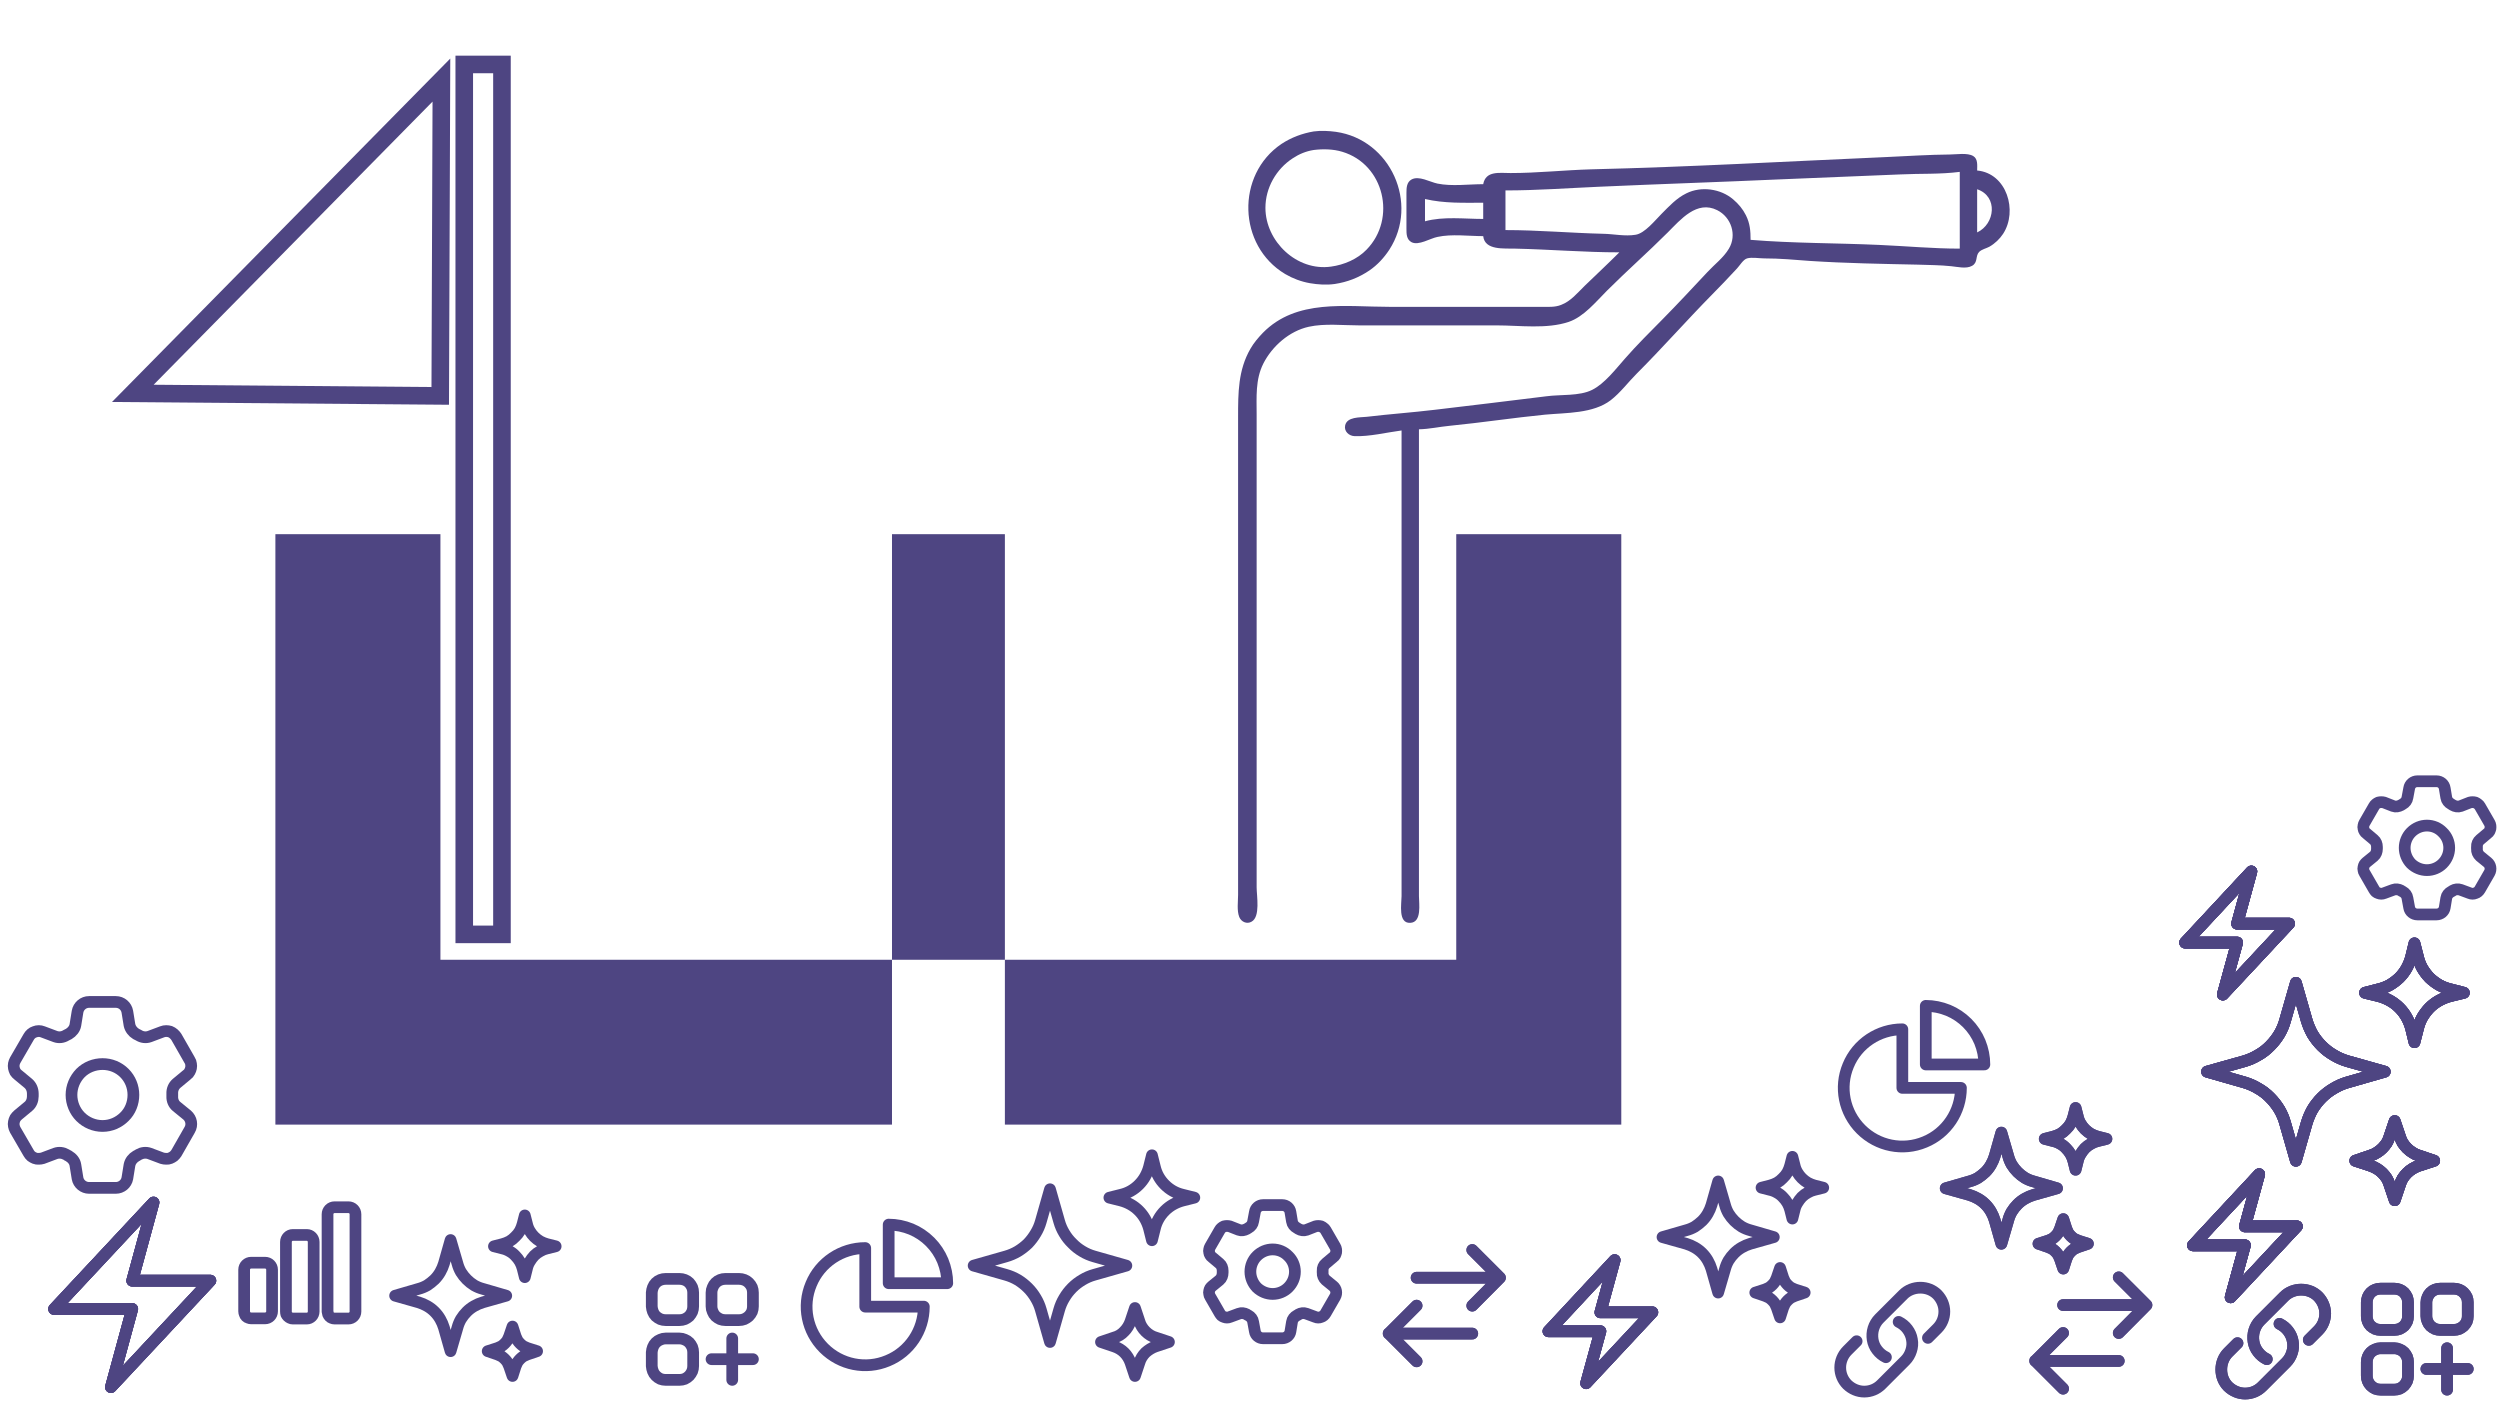 <svg version="1.2" xmlns="http://www.w3.org/2000/svg" viewBox="0 0 1280 720" width="1280" height="720">
	<title>edtech-trends-2025</title>
	<style>
		.s0 { fill: none;stroke: #4e4582;stroke-linecap: round;stroke-linejoin: round;stroke-width: 6 } 
		.s1 { fill: #4e4582 } 
		.s2 { fill: none;stroke: #4e4582;stroke-miterlimit:100;stroke-width: 9 } 
	</style>
	<path class="s0" d="m974 527c-12.1 0-23.1 7.3-27.7 18.5-4.7 11.2-2.1 24.1 6.5 32.7 8.6 8.6 21.5 11.2 32.7 6.5 11.2-4.6 18.5-15.6 18.5-27.7h-30z"/>
	<path class="s0" d="m986 545h30c0-3.9-0.8-7.8-2.3-11.5-1.5-3.6-3.7-6.9-6.5-9.7-2.8-2.8-6.1-5-9.7-6.5-3.7-1.5-7.6-2.3-11.5-2.3z"/>
	<path id="Layer copy 42" class="s0" d="m443 639c-12.1 0-23.1 7.3-27.7 18.5-4.7 11.2-2.1 24.1 6.5 32.7 8.6 8.6 21.5 11.2 32.7 6.5 11.2-4.6 18.5-15.6 18.5-27.7h-30z"/>
	<path id="Layer copy 43" class="s0" d="m455 657h30c0-3.9-0.8-7.8-2.3-11.5-1.5-3.6-3.7-6.9-6.5-9.7-2.8-2.8-6.1-5-9.7-6.5-3.7-1.5-7.6-2.3-11.5-2.3z"/>
	<path class="s0" d="m972.1 676.8c1.8 0.9 3.3 2.1 4.5 3.7 1.2 1.6 2 3.4 2.3 5.3 0.4 2 0.2 4-0.4 5.8-0.6 1.9-1.6 3.6-3 5l-12.3 12.3c-2.3 2.3-5.4 3.6-8.7 3.6-3.2 0-6.3-1.3-8.7-3.6-2.3-2.3-3.6-5.4-3.6-8.7 0-3.2 1.3-6.4 3.6-8.7l4.8-4.8m36.5-1.7l4.8-4.8c2.3-2.3 3.6-5.4 3.6-8.7 0-3.2-1.3-6.3-3.6-8.7-2.3-2.3-5.4-3.5-8.7-3.5-3.2 0-6.4 1.2-8.7 3.5l-12.3 12.3c-1.4 1.4-2.4 3.1-3 5-0.6 1.9-0.7 3.9-0.4 5.8 0.3 1.9 1.1 3.8 2.3 5.3 1.2 1.6 2.8 2.9 4.5 3.7"/>
	<path id="Layer copy 25" class="s0" d="m1167.1 677.8c1.8 0.9 3.3 2.1 4.5 3.7 1.2 1.6 2 3.4 2.3 5.3 0.4 2 0.2 4-0.4 5.8-0.6 1.9-1.6 3.6-3 5l-12.3 12.3c-2.3 2.3-5.4 3.6-8.7 3.6-3.2 0-6.3-1.3-8.7-3.6-2.3-2.3-3.5-5.4-3.5-8.7 0-3.2 1.2-6.4 3.5-8.7l4.8-4.8m36.5-1.7l4.8-4.8c2.3-2.3 3.6-5.4 3.6-8.7 0-3.2-1.3-6.3-3.6-8.7-2.3-2.3-5.4-3.5-8.7-3.5-3.2 0-6.4 1.2-8.7 3.5l-12.3 12.3c-1.4 1.4-2.4 3.1-3 5-0.6 1.9-0.7 3.9-0.4 5.8 0.3 1.9 1.1 3.8 2.3 5.3 1.2 1.6 2.8 2.9 4.5 3.7"/>
	<path class="s0" d="m234.2 679.8l-3.5 12-3.4-12q-0.7-2.3-1.9-4.4-1.2-2.1-2.9-3.8-1.7-1.7-3.8-2.9-2.1-1.2-4.4-1.9l-12-3.4 12-3.5q2.3-0.6 4.4-1.8 2-1.3 3.8-3 1.7-1.7 2.9-3.8 1.2-2.1 1.9-4.4l3.4-12 3.5 12q0.6 2.3 1.8 4.4 1.3 2.1 3 3.8 1.7 1.7 3.8 3 2.1 1.2 4.4 1.8l12 3.5-12 3.4q-2.3 0.7-4.4 1.9-2.1 1.2-3.8 2.9-1.7 1.7-3 3.8-1.2 2.1-1.8 4.4zm35.6-30.3l-1.1 4.4-1.1-4.4q-0.5-1.9-1.4-3.5-1-1.7-2.4-3.1-1.3-1.4-3-2.3-1.7-1-3.6-1.4l-4.3-1.1 4.3-1.1q1.9-0.5 3.6-1.4 1.7-1 3-2.4 1.4-1.3 2.4-3 0.9-1.7 1.4-3.6l1.1-4.3 1.1 4.3q0.4 1.9 1.4 3.6 1 1.7 2.3 3 1.4 1.4 3.1 2.4 1.7 0.9 3.5 1.4l4.4 1.1-4.4 1.1q-1.8 0.4-3.5 1.4-1.7 0.9-3.1 2.3-1.3 1.4-2.3 3.1-1 1.6-1.4 3.5zm-5.8 50l-1.6 5-1.7-5q-0.4-1-0.9-2-0.6-0.9-1.4-1.7-0.8-0.8-1.7-1.4-1-0.5-2-0.9l-5-1.7 5-1.6q1-0.4 2-0.9 0.9-0.6 1.7-1.4 0.8-0.8 1.4-1.7 0.5-1 0.9-2l1.7-5 1.6 5q0.4 1 0.9 2 0.6 0.9 1.4 1.7 0.8 0.8 1.7 1.4 1 0.5 2 0.9l5 1.6-5 1.7q-1 0.4-2 0.9-0.9 0.6-1.7 1.4-0.8 0.8-1.4 1.7-0.5 1-0.9 2z"/>
	<path id="Layer copy 4" class="s0" d="m542.3 670.6l-4.7 16.5-4.7-16.5q-0.9-3.2-2.6-6-1.7-2.9-4-5.2-2.4-2.4-5.2-4.1-2.9-1.7-6.1-2.6l-16.5-4.7 16.5-4.7q3.2-0.9 6.1-2.6 2.8-1.7 5.2-4 2.3-2.4 4-5.3 1.7-2.8 2.6-6l4.7-16.5 4.7 16.5q0.9 3.2 2.6 6 1.7 2.9 4.1 5.2 2.3 2.4 5.2 4.1 2.8 1.7 6 2.6l16.5 4.7-16.5 4.7q-3.2 0.9-6 2.6-2.9 1.7-5.2 4-2.4 2.4-4.1 5.3-1.7 2.8-2.6 6zm49-41.6l-1.5 6-1.5-6q-0.7-2.6-2-4.9-1.3-2.3-3.2-4.2-1.9-1.9-4.2-3.2-2.3-1.3-4.9-2l-6-1.5 6-1.5q2.6-0.6 4.9-1.9 2.3-1.3 4.2-3.2 1.9-1.9 3.2-4.2 1.3-2.3 2-4.9l1.5-6 1.5 6q0.6 2.6 1.9 4.9 1.3 2.3 3.2 4.2 1.9 1.9 4.2 3.2 2.3 1.3 4.9 1.9l6 1.5-6 1.5q-2.6 0.7-4.9 2-2.3 1.3-4.2 3.2-1.9 1.9-3.2 4.2-1.3 2.3-1.9 4.9zm-7.9 68.6l-2.3 6.9-2.3-6.9q-0.5-1.4-1.3-2.7-0.8-1.3-1.9-2.4-1-1-2.3-1.8-1.3-0.8-2.8-1.3l-6.8-2.3 6.8-2.3q1.5-0.4 2.8-1.2 1.3-0.8 2.3-1.9 1.1-1.1 1.9-2.4 0.8-1.3 1.3-2.7l2.3-6.9 2.3 6.9q0.4 1.4 1.2 2.7 0.8 1.3 1.9 2.4 1.1 1.1 2.4 1.9 1.3 0.8 2.7 1.2l6.9 2.3-6.9 2.3q-1.4 0.5-2.7 1.3-1.3 0.8-2.4 1.8-1.1 1.1-1.9 2.4-0.8 1.3-1.2 2.7z"/>
	<path id="Layer copy 5" class="s0" d="m883.2 649.8l-3.5 12-3.4-12q-0.7-2.3-1.9-4.4-1.2-2.1-2.9-3.8-1.7-1.7-3.8-2.9-2.1-1.2-4.4-1.9l-12.1-3.4 12.1-3.5q2.3-0.6 4.4-1.8 2-1.3 3.8-3 1.7-1.7 2.9-3.8 1.2-2.1 1.9-4.4l3.4-12 3.5 12q0.6 2.3 1.8 4.4 1.3 2.1 3 3.8 1.7 1.7 3.8 3 2.1 1.2 4.4 1.8l12 3.5-12 3.4q-2.3 0.7-4.4 1.9-2.1 1.2-3.8 2.9-1.7 1.7-3 3.8-1.2 2.1-1.8 4.4zm35.6-30.3l-1.1 4.4-1.1-4.4q-0.5-1.9-1.4-3.5-1-1.7-2.4-3.1-1.3-1.4-3-2.3-1.7-1-3.6-1.4l-4.3-1.1 4.3-1.1q1.9-0.5 3.6-1.4 1.7-1 3-2.4 1.4-1.3 2.4-3 0.9-1.7 1.4-3.6l1.1-4.3 1.1 4.3q0.4 1.9 1.4 3.6 1 1.7 2.3 3 1.4 1.4 3.1 2.4 1.7 0.9 3.5 1.4l4.4 1.1-4.4 1.1q-1.8 0.4-3.5 1.4-1.7 0.9-3.1 2.3-1.3 1.4-2.3 3.1-1 1.6-1.4 3.5zm-5.8 50l-1.6 5-1.7-5q-0.4-1-0.9-2-0.6-0.9-1.4-1.7-0.8-0.8-1.7-1.4-1-0.5-2-0.9l-5-1.7 5-1.6q1-0.4 2-0.9 0.9-0.6 1.7-1.4 0.8-0.8 1.4-1.7 0.5-1 0.9-2l1.7-5 1.6 5q0.4 1 0.9 2 0.6 0.9 1.4 1.7 0.8 0.8 1.7 1.4 1 0.5 2 0.9l5 1.6-5 1.7q-1 0.4-2 0.9-0.9 0.6-1.7 1.4-0.8 0.8-1.4 1.7-0.5 1-0.9 2z"/>
	<path id="Layer copy 6" class="s0" d="m1181 575.1l-5.5 19.2-5.5-19.2q-1-3.7-3-7.1-2-3.3-4.7-6-2.7-2.8-6.1-4.7-3.3-2-7-3.1l-19.2-5.5 19.2-5.4q3.7-1.1 7-3.1 3.4-1.9 6.1-4.7 2.7-2.7 4.7-6 2-3.4 3-7.1l5.5-19.2 5.5 19.2q1.1 3.7 3 7.1 2 3.3 4.7 6 2.8 2.8 6.1 4.7 3.3 2 7 3.1l19.2 5.4-19.2 5.5q-3.7 1.1-7 3.1-3.3 1.9-6.1 4.7-2.7 2.7-4.7 6-1.9 3.4-3 7.1zm57-48.5l-1.8 7-1.7-7q-0.8-3-2.3-5.7-1.5-2.7-3.7-4.9-2.2-2.2-4.9-3.7-2.7-1.5-5.7-2.3l-7-1.7 7-1.8q3-0.7 5.7-2.2 2.7-1.6 4.9-3.7 2.2-2.2 3.7-4.9 1.5-2.7 2.3-5.7l1.7-7 1.8 7q0.7 3 2.2 5.7 1.6 2.7 3.7 4.9 2.2 2.1 4.9 3.7 2.7 1.5 5.7 2.2l7 1.8-7 1.7q-3 0.8-5.7 2.3-2.7 1.5-4.9 3.7-2.1 2.2-3.7 4.9-1.5 2.7-2.2 5.7zm-9.2 79.9l-2.7 8-2.7-8q-0.5-1.7-1.4-3.2-1-1.5-2.2-2.7-1.3-1.3-2.8-2.2-1.5-0.9-3.2-1.5l-7.9-2.6 7.9-2.7q1.7-0.5 3.2-1.5 1.5-0.9 2.8-2.2 1.2-1.2 2.2-2.7 0.9-1.5 1.4-3.2l2.7-8 2.7 8q0.5 1.7 1.4 3.2 1 1.5 2.2 2.7 1.3 1.3 2.8 2.2 1.5 1 3.1 1.5l8 2.7-8 2.6q-1.6 0.6-3.1 1.5-1.5 0.9-2.8 2.2-1.2 1.2-2.2 2.7-0.9 1.5-1.4 3.2z"/>
	<path id="Layer copy 10" class="s0" d="m1181 575.1l-5.5 19.2-5.5-19.2q-1-3.7-3-7.1-2-3.3-4.7-6-2.7-2.8-6.1-4.7-3.3-2-7-3.1l-19.2-5.5 19.2-5.4q3.7-1.1 7-3.1 3.4-1.9 6.1-4.7 2.7-2.7 4.7-6 2-3.4 3-7.1l5.5-19.2 5.5 19.2q1.1 3.7 3 7.1 2 3.3 4.7 6 2.8 2.8 6.1 4.7 3.3 2 7 3.1l19.2 5.4-19.2 5.5q-3.7 1.1-7 3.1-3.3 1.9-6.1 4.7-2.7 2.7-4.7 6-1.9 3.4-3 7.1zm57-48.5l-1.8 7-1.7-7q-0.8-3-2.3-5.7-1.5-2.7-3.7-4.9-2.2-2.2-4.9-3.7-2.7-1.5-5.7-2.3l-7-1.7 7-1.8q3-0.7 5.7-2.2 2.7-1.6 4.9-3.7 2.2-2.2 3.7-4.9 1.5-2.7 2.3-5.7l1.7-7 1.8 7q0.7 3 2.2 5.7 1.6 2.7 3.7 4.9 2.2 2.1 4.9 3.7 2.7 1.5 5.7 2.2l7 1.8-7 1.7q-3 0.8-5.7 2.3-2.7 1.5-4.9 3.7-2.1 2.2-3.7 4.9-1.5 2.7-2.2 5.7zm-9.2 79.9l-2.7 8-2.7-8q-0.5-1.7-1.4-3.2-1-1.5-2.2-2.7-1.3-1.3-2.8-2.2-1.5-0.9-3.2-1.5l-7.9-2.6 7.9-2.7q1.7-0.5 3.2-1.5 1.5-0.9 2.8-2.2 1.2-1.2 2.2-2.7 0.9-1.5 1.4-3.2l2.7-8 2.7 8q0.5 1.7 1.4 3.2 1 1.5 2.2 2.7 1.3 1.3 2.8 2.2 1.5 1 3.1 1.5l8 2.7-8 2.6q-1.6 0.6-3.1 1.5-1.5 0.9-2.8 2.2-1.2 1.2-2.2 2.7-0.9 1.5-1.4 3.2z"/>
	<path id="Layer copy 11" class="s0" d="m1028.2 624.8l-3.5 12-3.4-12q-0.7-2.3-1.9-4.4-1.2-2.1-2.9-3.8-1.7-1.7-3.8-2.9-2.1-1.2-4.4-1.9l-12.1-3.4 12.1-3.5q2.3-0.6 4.4-1.8 2-1.3 3.8-3 1.7-1.7 2.9-3.8 1.2-2.1 1.9-4.4l3.4-12 3.5 12q0.6 2.3 1.8 4.4 1.3 2.1 3 3.8 1.7 1.7 3.8 3 2.1 1.2 4.4 1.8l12 3.5-12 3.4q-2.3 0.7-4.4 1.9-2.1 1.2-3.8 2.9-1.7 1.7-3 3.8-1.2 2.1-1.8 4.4zm35.6-30.3l-1.1 4.4-1.1-4.4q-0.5-1.9-1.4-3.5-1-1.7-2.4-3.1-1.3-1.4-3-2.3-1.7-1-3.6-1.4l-4.3-1.1 4.3-1.1q1.9-0.5 3.6-1.4 1.7-1 3-2.4 1.4-1.3 2.4-3 0.9-1.7 1.4-3.6l1.1-4.3 1.1 4.3q0.4 1.9 1.4 3.6 1 1.7 2.3 3 1.4 1.4 3.1 2.4 1.7 0.9 3.5 1.4l4.4 1.1-4.4 1.1q-1.8 0.4-3.5 1.4-1.7 0.9-3.1 2.3-1.3 1.4-2.3 3.1-1 1.6-1.4 3.5zm-5.8 50l-1.6 5-1.7-5q-0.4-1-0.9-2-0.6-0.9-1.4-1.7-0.8-0.8-1.7-1.4-1-0.5-2-0.9l-5-1.7 5-1.6q1-0.4 2-0.9 0.9-0.6 1.7-1.4 0.8-0.8 1.4-1.7 0.5-1 0.9-2l1.7-5 1.6 5q0.4 1 0.9 2 0.6 0.9 1.4 1.7 0.8 0.8 1.7 1.4 1 0.5 2 0.9l5 1.6-5 1.7q-1 0.4-2 0.9-0.9 0.6-1.7 1.4-0.8 0.8-1.4 1.7-0.5 1-0.9 2z"/>
	<path class="s0" d="m125 650.1c0-2 1.6-3.6 3.6-3.6h7.1c2 0 3.6 1.6 3.6 3.6v21.3c0 2-1.6 3.6-3.6 3.6h-7.1q-0.7 0-1.4-0.3-0.7-0.2-1.2-0.7-0.5-0.5-0.7-1.2-0.3-0.7-0.3-1.4zm21.4-14.2c0-2 1.6-3.6 3.5-3.6h7.2c1.9 0 3.5 1.6 3.5 3.6v35.6c0 2-1.6 3.6-3.5 3.6h-7.2q-0.7 0-1.3-0.3-0.7-0.3-1.2-0.8-0.5-0.5-0.8-1.1-0.2-0.7-0.2-1.4zm21.3-14.2c0-2 1.6-3.6 3.6-3.6h7.1c2 0 3.6 1.6 3.6 3.6v49.8c0 2-1.6 3.6-3.6 3.6h-7.1q-0.7 0-1.4-0.3-0.6-0.2-1.1-0.7-0.5-0.5-0.8-1.2-0.2-0.7-0.3-1.4z"/>
	<path class="s0" d="m1242.3 700.9h10.6m0 0h10.6m-10.6 0v-10.6m0 10.6v10.6m-34.1-30.6h7.1q1.4 0 2.7-0.5 1.3-0.6 2.3-1.5 0.9-1 1.5-2.3 0.5-1.3 0.5-2.7v-7.1q0-1.4-0.5-2.7-0.6-1.3-1.5-2.3-1-1-2.3-1.5-1.3-0.5-2.7-0.5h-7.1q-1.4 0-2.7 0.5-1.3 0.5-2.3 1.5-1 1-1.5 2.3-0.5 1.3-0.5 2.7v7.1q0 1.4 0.5 2.7 0.5 1.3 1.5 2.3 1 0.9 2.3 1.5 1.3 0.5 2.7 0.5zm0 30.6h7.1q1.4 0 2.7-0.5 1.3-0.6 2.3-1.6 0.9-1 1.5-2.3 0.5-1.3 0.5-2.7v-7q0-1.4-0.5-2.7-0.6-1.3-1.5-2.3-1-1-2.3-1.5-1.3-0.6-2.7-0.6h-7.1q-1.4 0-2.7 0.6-1.3 0.5-2.3 1.5-1 1-1.5 2.3-0.5 1.3-0.5 2.7v7q0 1.4 0.5 2.7 0.5 1.3 1.5 2.3 1 1 2.3 1.6 1.3 0.5 2.7 0.5zm30.6-30.6h7q1.4 0 2.7-0.5 1.3-0.6 2.3-1.5 1-1 1.6-2.3 0.5-1.3 0.5-2.7v-7.1q0-1.4-0.5-2.7-0.6-1.3-1.6-2.3-1-1-2.3-1.5-1.3-0.5-2.7-0.5h-7q-1.4 0-2.7 0.5-1.3 0.5-2.3 1.5-1 1-1.5 2.3-0.6 1.3-0.6 2.7v7.1q0 1.4 0.6 2.7 0.5 1.3 1.5 2.3 1 0.9 2.3 1.5 1.3 0.5 2.7 0.5z"/>
	<path id="Layer copy 7" class="s0" d="m364.3 695.9h10.6m0 0h10.6m-10.6 0v-10.6m0 10.6v10.6m-34.1-30.6h7.1q1.4 0 2.7-0.5 1.3-0.6 2.3-1.5 0.9-1 1.5-2.3 0.5-1.3 0.5-2.7v-7.1q0-1.4-0.5-2.7-0.6-1.3-1.5-2.3-1-1-2.3-1.5-1.3-0.5-2.7-0.5h-7.1q-1.4 0-2.7 0.5-1.3 0.5-2.3 1.5-1 1-1.5 2.3-0.5 1.3-0.6 2.7v7.1q0.1 1.4 0.6 2.7 0.5 1.3 1.5 2.3 1 0.9 2.3 1.5 1.3 0.5 2.7 0.5zm0 30.6h7.1q1.4 0 2.7-0.5 1.3-0.6 2.3-1.6 0.9-1 1.5-2.3 0.5-1.3 0.5-2.7v-7q0-1.4-0.5-2.7-0.6-1.3-1.5-2.3-1-1-2.3-1.5-1.3-0.6-2.7-0.6h-7.1q-1.4 0-2.7 0.6-1.3 0.5-2.3 1.5-1 1-1.5 2.3-0.5 1.3-0.6 2.7v7q0.1 1.4 0.6 2.7 0.5 1.3 1.5 2.3 1 1 2.3 1.6 1.3 0.5 2.7 0.5zm30.6-30.6h7q1.4 0 2.7-0.5 1.3-0.6 2.3-1.5 1-1 1.6-2.3 0.5-1.3 0.5-2.7v-7.1q0-1.4-0.5-2.7-0.6-1.3-1.6-2.3-1-1-2.3-1.5-1.3-0.5-2.7-0.5h-7q-1.4 0-2.7 0.5-1.3 0.5-2.3 1.5-1 1-1.5 2.3-0.6 1.3-0.6 2.7v7.1q0 1.4 0.6 2.7 0.5 1.3 1.5 2.3 1 0.9 2.3 1.5 1.3 0.5 2.7 0.5z"/>
	<path class="s0" d="m1233.5 403.6c0.3-2.1 2.1-3.6 4.2-3.6h9.8c2.1 0 3.9 1.5 4.2 3.6l0.8 4.8c0.2 1.4 1.2 2.6 2.5 3.3q0.4 0.2 0.8 0.5c1.2 0.7 2.7 1 4.1 0.5l4.6-1.8q0.7-0.2 1.4-0.2 0.8 0 1.5 0.2 0.7 0.3 1.3 0.8 0.6 0.4 1 1.1l4.9 8.5q0.4 0.7 0.5 1.4 0.1 0.8 0 1.5-0.2 0.8-0.5 1.4-0.4 0.7-1 1.1l-3.8 3.2c-1.1 0.9-1.7 2.3-1.6 3.7q0 0.2 0 0.3 0 0.1 0 0.2 0 0.1 0 0.3 0 0.1 0 0.2c-0.1 1.4 0.5 2.8 1.6 3.8l3.8 3.1c1.6 1.3 2 3.6 1 5.4l-4.9 8.5q-0.4 0.7-1 1.2-0.6 0.5-1.3 0.7-0.7 0.3-1.5 0.3-0.7 0-1.4-0.3l-4.6-1.7c-1.4-0.5-2.9-0.3-4.1 0.4q-0.1 0.1-0.2 0.2-0.1 0-0.2 0.1-0.1 0-0.2 0.1-0.1 0.1-0.2 0.1c-1.3 0.7-2.3 1.9-2.5 3.3l-0.8 4.9c-0.3 2-2.1 3.5-4.2 3.5h-9.8c-2.1 0-3.9-1.5-4.2-3.5l-0.9-4.9c-0.2-1.4-1.1-2.6-2.4-3.3q-0.1 0-0.2-0.1-0.1-0.1-0.2-0.1-0.1-0.1-0.2-0.1-0.1-0.1-0.2-0.2c-1.3-0.7-2.8-0.9-4.1-0.4l-4.6 1.7q-0.7 0.3-1.5 0.3-0.7 0-1.5-0.3-0.7-0.2-1.3-0.7-0.5-0.5-0.9-1.2l-4.9-8.5q-0.4-0.6-0.5-1.4-0.2-0.7 0-1.5 0.1-0.7 0.5-1.4 0.4-0.6 1-1.1l3.8-3.1c1.1-0.9 1.6-2.4 1.6-3.8q0-0.1 0-0.2 0-0.2 0-0.3 0-0.1 0-0.2 0-0.1 0-0.3c0-1.4-0.5-2.8-1.6-3.7l-3.8-3.2q-0.6-0.4-1-1.1-0.4-0.6-0.5-1.4-0.2-0.7 0-1.5 0.1-0.7 0.5-1.4l4.9-8.5q0.4-0.7 0.9-1.1 0.6-0.5 1.3-0.8 0.8-0.2 1.5-0.2 0.8 0 1.5 0.2l4.6 1.8c1.3 0.5 2.8 0.2 4.1-0.5q0.4-0.2 0.8-0.5c1.3-0.7 2.2-1.9 2.4-3.3 0 0 0.9-4.8 0.9-4.8z"/>
	<path class="s0" d="m1254 434.1c0 3-1.2 5.9-3.4 8.1-2.1 2.1-5 3.3-8 3.3-3 0-5.9-1.2-8.1-3.3-2.1-2.2-3.3-5.1-3.3-8.1 0-3 1.2-5.9 3.3-8 2.2-2.2 5.1-3.4 8.1-3.4 3 0 5.9 1.2 8 3.4 2.2 2.1 3.4 5 3.4 8z"/>
	<path id="Layer copy 8" class="s0" d="m642.5 620.6c0.3-2.1 2.1-3.6 4.2-3.6h9.8c2.1 0 3.9 1.5 4.2 3.6l0.8 4.8c0.2 1.4 1.2 2.6 2.5 3.3q0.4 0.2 0.8 0.5c1.2 0.7 2.7 1 4.1 0.5l4.6-1.8q0.7-0.2 1.4-0.2 0.8 0 1.5 0.2 0.7 0.3 1.3 0.8 0.6 0.4 1 1.1l4.9 8.5q0.4 0.7 0.5 1.4 0.1 0.8 0 1.5-0.2 0.8-0.5 1.4-0.4 0.7-1 1.1l-3.8 3.2c-1.1 0.9-1.7 2.3-1.6 3.7q0 0.2 0 0.3 0 0.1 0 0.2 0 0.1 0 0.3 0 0.1 0 0.2c-0.1 1.4 0.5 2.8 1.6 3.8l3.8 3.1c1.6 1.3 2 3.6 1 5.4l-4.9 8.5q-0.4 0.7-1 1.2-0.6 0.5-1.3 0.7-0.7 0.3-1.5 0.3-0.7 0-1.4-0.3l-4.6-1.7c-1.4-0.5-2.9-0.3-4.1 0.4q-0.1 0.1-0.2 0.2-0.1 0-0.2 0.1-0.1 0-0.2 0.1-0.1 0.1-0.2 0.1c-1.3 0.7-2.3 1.9-2.5 3.3l-0.8 4.9c-0.3 2-2.1 3.5-4.2 3.5h-9.8c-2.1 0-3.9-1.5-4.2-3.5l-0.9-4.9c-0.2-1.4-1.1-2.6-2.4-3.3q-0.1 0-0.2-0.1-0.1-0.1-0.2-0.1-0.1-0.1-0.2-0.1-0.1-0.1-0.2-0.2c-1.3-0.7-2.8-0.9-4.1-0.4l-4.6 1.7q-0.7 0.3-1.5 0.3-0.7 0-1.5-0.3-0.7-0.2-1.3-0.7-0.5-0.5-0.9-1.2l-4.9-8.5q-0.4-0.6-0.5-1.4-0.2-0.7 0-1.5 0.1-0.7 0.5-1.4 0.4-0.6 1-1.1l3.8-3.1c1.1-0.9 1.6-2.4 1.6-3.8q0-0.1 0-0.2 0-0.2 0-0.3 0-0.1 0-0.2 0-0.1 0-0.3c0-1.4-0.5-2.8-1.6-3.7l-3.8-3.2q-0.6-0.4-1-1.1-0.4-0.6-0.5-1.4-0.2-0.7 0-1.5 0.1-0.7 0.5-1.4l4.9-8.5q0.4-0.7 0.9-1.1 0.6-0.5 1.3-0.8 0.8-0.2 1.5-0.2 0.8 0 1.5 0.2l4.6 1.8c1.3 0.5 2.8 0.2 4.1-0.5q0.4-0.2 0.8-0.5c1.3-0.7 2.2-1.9 2.4-3.3 0 0 0.9-4.8 0.9-4.8z"/>
	<path id="Layer copy 9" class="s0" d="m663 651.1c0 3-1.2 5.9-3.4 8.1-2.1 2.1-5 3.3-8 3.3-3 0-5.9-1.2-8.1-3.3-2.1-2.2-3.3-5.1-3.3-8.1 0-3 1.2-5.9 3.3-8 2.2-2.2 5.1-3.4 8.1-3.4 3 0 5.9 1.2 8 3.4 2.2 2.1 3.4 5 3.4 8z"/>
	<path class="s1" d="m-358.3 367.7v-40.7h-145.7v152.1h40.7v-111.4z"/>
	<path class="s1" d="m-212.7 367.7v111.4h40.7v-152.1h-145.7v40.7z"/>
	<path class="s1" d="m-317.7 618.3v40.7h145.7v-152.1h-40.7v111.4z"/>
	<path class="s1" d="m-463.3 618.3v-111.4h-40.7v152.1h145.7v-40.7z"/>
	<path class="s1" d="m-212.7 479.1v27.8h-105v-27.8z"/>
	<path id="Layer copy" class="s1" d="m745.6 491.4h-231.1v84.4h315.6v-302.3h-84.5z"/>
	<path id="Layer copy 2" class="s1" d="m225.5 273.5h-84.5v302.3h315.7v-84.4h-231.2z"/>
	<path id="Layer copy 3" class="s1" d="m514.5 491.4h-57.8v-217.9h57.8z"/>
	<path id="Layer copy 44" class="s2" d="m257 478.4h-19.3v-445.4h19.3z"/>
	<path id="Shape 1" fill-rule="evenodd" class="s2" d="m226 41l-158 160.4 157.4 1.3z"/>
	<path class="s1" d="m-358.3 479.1v27.8h-105v-27.8z"/>
	<path id="Layer copy 12" class="s0" d="m39.7 518c0.5-2.9 3-5 5.9-5h13.7c2.9 0 5.4 2.1 5.9 5l1.1 6.8c0.4 1.9 1.7 3.6 3.4 4.6q0.6 0.3 1.2 0.6c1.7 1.1 3.8 1.4 5.7 0.7l6.4-2.4q1-0.4 2.1-0.4 1 0 2 0.3 1 0.4 1.8 1.1 0.8 0.7 1.4 1.6l6.8 11.9q0.6 0.9 0.7 1.9 0.2 1.1 0 2.1-0.2 1-0.7 1.9-0.5 1-1.4 1.6l-5.3 4.4c-1.5 1.3-2.3 3.2-2.2 5.3q0 0.1 0 0.3 0 0.2 0 0.3 0 0.2 0 0.4 0 0.1 0 0.3c-0.1 2 0.7 4 2.2 5.2l5.4 4.4c2.2 1.9 2.8 5.1 1.3 7.6l-6.8 11.9q-0.6 0.9-1.4 1.6-0.8 0.6-1.8 1-1 0.4-2 0.3-1.1 0-2.1-0.3l-6.4-2.4c-1.9-0.7-4-0.4-5.7 0.6q-0.2 0.1-0.3 0.2-0.1 0.1-0.3 0.2-0.1 0-0.3 0.1-0.1 0.1-0.3 0.2c-1.7 1-3 2.6-3.4 4.6l-1.1 6.8c-0.5 2.8-3 4.9-5.9 4.9h-13.7c-2.9 0-5.4-2.1-5.9-4.9l-1.1-6.8c-0.3-2-1.7-3.6-3.4-4.6q-0.2-0.1-0.3-0.2-0.1-0.1-0.3-0.1-0.1-0.1-0.3-0.2-0.1-0.1-0.3-0.2c-1.7-1-3.8-1.3-5.7-0.6l-6.4 2.4q-1 0.3-2 0.3-1.1 0.1-2.1-0.3-1-0.4-1.8-1-0.8-0.7-1.3-1.6l-6.9-11.9q-0.5-0.9-0.7-2-0.2-1 0-2 0.2-1.1 0.7-2 0.6-0.9 1.4-1.6l5.3-4.4c1.5-1.2 2.3-3.2 2.3-5.2q0-0.2 0-0.3 0-0.2 0-0.4 0-0.1 0-0.3 0-0.2 0-0.3c0-2.1-0.8-4-2.3-5.3l-5.3-4.4q-0.8-0.6-1.4-1.5-0.5-1-0.7-2-0.2-1 0-2.1 0.2-1 0.7-1.9l6.9-11.9q0.5-0.9 1.3-1.6 0.8-0.7 1.8-1 1-0.4 2.1-0.4 1 0 2 0.4l6.4 2.4c1.9 0.7 4 0.4 5.7-0.7q0.6-0.3 1.2-0.6c1.7-1 3.1-2.7 3.4-4.6 0 0 1.1-6.8 1.1-6.8z"/>
	<path id="Layer copy 13" class="s0" d="m68.3 560.6c0 4.2-1.6 8.3-4.6 11.2-3 3-7 4.7-11.2 4.7-4.2 0-8.3-1.7-11.3-4.7-2.9-2.9-4.6-7-4.6-11.2 0-4.2 1.7-8.2 4.6-11.2 3-3 7.1-4.6 11.3-4.6 4.2 0 8.2 1.6 11.2 4.6 3 3 4.6 7 4.6 11.2z"/>
	<path class="s0" d="m725.3 697l-14.3-14.3m0 0.1l14.3-14.3m-14.3 14.3h42.8m0-42.8l14.2 14.2m0 0l-14.2 14.3m14.2-14.3h-42.7"/>
	<path id="Layer copy 14" class="s0" d="m1056.3 711l-14.3-14.3m0 0.1l14.3-14.3m-14.3 14.3h42.8m0-42.8l14.2 14.2m0 0l-14.2 14.3m14.2-14.3h-42.7"/>
	<path id="Layer copy 15" class="s0" d="m725.3 697l-14.3-14.3m0 0.1l14.3-14.3m-14.3 14.3h42.8m0-42.8l14.2 14.2m0 0l-14.2 14.3m14.2-14.3h-42.7"/>
	<path class="s0" d="m1122.8 637.6l33.9-36.4-7.3 26.7h26.6l-33.9 36.3 7.3-26.6z"/>
	<path id="Layer copy 16" class="s0" d="m1122.8 637.6l33.9-36.4-7.3 26.7h26.6l-33.9 36.3 7.3-26.6z"/>
	<path id="Layer copy 26" class="s0" d="m1122.8 637.6l33.9-36.4-7.3 26.7h26.6l-33.9 36.3 7.3-26.6z"/>
	<path id="Layer copy 27" class="s0" d="m1118.8 482.6l33.9-36.4-7.3 26.7h26.6l-33.9 36.3 7.3-26.6z"/>
	<path id="Layer copy 28" class="s0" d="m1118.8 482.6l33.9-36.4-7.3 26.7h26.6l-33.9 36.3 7.3-26.6z"/>
	<path id="Layer copy 29" class="s0" d="m1118.8 482.6l33.9-36.4-7.3 26.7h26.6l-33.9 36.3 7.3-26.6z"/>
	<path id="Layer copy 30" class="s0" d="m1167.1 677.8c1.8 0.9 3.3 2.1 4.5 3.7 1.2 1.6 2 3.4 2.3 5.3 0.4 2 0.2 4-0.4 5.8-0.6 1.9-1.6 3.6-3 5l-12.3 12.3c-2.3 2.3-5.4 3.6-8.7 3.6-3.2 0-6.3-1.3-8.7-3.6-2.3-2.3-3.5-5.4-3.5-8.7 0-3.2 1.2-6.4 3.5-8.7l4.8-4.8m36.5-1.7l4.8-4.8c2.3-2.3 3.6-5.4 3.6-8.7 0-3.2-1.3-6.3-3.6-8.7-2.3-2.3-5.4-3.5-8.7-3.5-3.2 0-6.4 1.2-8.7 3.5l-12.3 12.3c-1.4 1.4-2.4 3.1-3 5-0.6 1.9-0.7 3.9-0.4 5.8 0.3 1.9 1.1 3.8 2.3 5.3 1.2 1.6 2.8 2.9 4.5 3.7"/>
	<path id="Layer copy 31" class="s0" d="m1181 575.1l-5.5 19.2-5.5-19.2q-1-3.7-3-7.1-2-3.3-4.7-6-2.7-2.8-6.1-4.7-3.3-2-7-3.1l-19.2-5.5 19.2-5.4q3.7-1.1 7-3.1 3.4-1.9 6.1-4.7 2.7-2.7 4.7-6 2-3.4 3-7.1l5.5-19.2 5.5 19.2q1.1 3.7 3 7.1 2 3.3 4.7 6 2.8 2.8 6.1 4.7 3.3 2 7 3.1l19.2 5.4-19.2 5.5q-3.7 1.1-7 3.1-3.3 1.9-6.1 4.7-2.7 2.7-4.7 6-1.9 3.4-3 7.1zm57-48.5l-1.8 7-1.7-7q-0.8-3-2.3-5.7-1.5-2.7-3.7-4.9-2.2-2.2-4.9-3.7-2.7-1.5-5.7-2.3l-7-1.7 7-1.8q3-0.7 5.7-2.2 2.7-1.6 4.9-3.7 2.2-2.2 3.7-4.9 1.5-2.7 2.3-5.7l1.7-7 1.8 7q0.7 3 2.2 5.7 1.6 2.7 3.7 4.9 2.2 2.1 4.9 3.7 2.7 1.5 5.7 2.2l7 1.8-7 1.7q-3 0.8-5.7 2.3-2.7 1.5-4.9 3.7-2.1 2.2-3.7 4.9-1.5 2.7-2.2 5.7zm-9.2 79.9l-2.7 8-2.7-8q-0.5-1.7-1.4-3.2-1-1.5-2.2-2.7-1.3-1.3-2.8-2.2-1.5-0.9-3.2-1.5l-7.9-2.6 7.9-2.7q1.7-0.5 3.2-1.5 1.5-0.9 2.8-2.2 1.2-1.2 2.2-2.7 0.9-1.5 1.4-3.2l2.7-8 2.7 8q0.5 1.7 1.4 3.2 1 1.5 2.2 2.7 1.3 1.3 2.8 2.2 1.5 1 3.1 1.5l8 2.7-8 2.6q-1.6 0.6-3.1 1.5-1.5 0.9-2.8 2.2-1.2 1.2-2.2 2.7-0.9 1.5-1.4 3.2z"/>
	<path id="Layer copy 32" class="s0" d="m1181 575.1l-5.5 19.2-5.5-19.2q-1-3.7-3-7.1-2-3.3-4.7-6-2.7-2.8-6.1-4.7-3.3-2-7-3.1l-19.2-5.5 19.2-5.4q3.7-1.1 7-3.1 3.4-1.9 6.1-4.7 2.7-2.7 4.7-6 2-3.4 3-7.1l5.5-19.2 5.5 19.2q1.1 3.7 3 7.1 2 3.3 4.7 6 2.8 2.8 6.1 4.7 3.3 2 7 3.1l19.2 5.4-19.2 5.5q-3.7 1.1-7 3.1-3.3 1.9-6.1 4.7-2.7 2.7-4.7 6-1.9 3.4-3 7.1zm57-48.5l-1.8 7-1.7-7q-0.8-3-2.3-5.7-1.5-2.7-3.7-4.9-2.2-2.2-4.9-3.7-2.7-1.5-5.7-2.3l-7-1.7 7-1.8q3-0.7 5.7-2.2 2.7-1.6 4.9-3.7 2.2-2.2 3.7-4.9 1.5-2.7 2.3-5.7l1.7-7 1.8 7q0.7 3 2.2 5.7 1.6 2.7 3.7 4.9 2.2 2.1 4.9 3.7 2.7 1.5 5.7 2.2l7 1.8-7 1.7q-3 0.8-5.7 2.3-2.7 1.5-4.9 3.7-2.1 2.2-3.7 4.9-1.5 2.7-2.2 5.7zm-9.2 79.9l-2.7 8-2.7-8q-0.5-1.7-1.4-3.2-1-1.5-2.2-2.7-1.3-1.3-2.8-2.2-1.5-0.9-3.2-1.5l-7.9-2.6 7.9-2.7q1.7-0.5 3.2-1.5 1.5-0.9 2.8-2.2 1.2-1.2 2.2-2.7 0.9-1.5 1.4-3.2l2.7-8 2.7 8q0.5 1.7 1.4 3.2 1 1.5 2.2 2.7 1.3 1.3 2.8 2.2 1.5 1 3.1 1.5l8 2.7-8 2.6q-1.6 0.6-3.1 1.5-1.5 0.9-2.8 2.2-1.2 1.2-2.2 2.7-0.9 1.5-1.4 3.2z"/>
	<path id="Layer copy 33" class="s0" d="m1028.2 624.8l-3.5 12-3.4-12q-0.7-2.3-1.9-4.4-1.2-2.1-2.9-3.8-1.7-1.7-3.8-2.9-2.1-1.2-4.4-1.9l-12.1-3.4 12.1-3.5q2.3-0.6 4.4-1.8 2-1.3 3.8-3 1.7-1.7 2.9-3.8 1.2-2.1 1.9-4.4l3.4-12 3.5 12q0.6 2.3 1.8 4.4 1.3 2.1 3 3.8 1.7 1.7 3.8 3 2.1 1.2 4.4 1.8l12 3.5-12 3.4q-2.3 0.7-4.4 1.9-2.1 1.2-3.8 2.9-1.7 1.7-3 3.8-1.2 2.1-1.8 4.4zm35.6-30.3l-1.1 4.4-1.1-4.4q-0.5-1.9-1.4-3.5-1-1.7-2.4-3.1-1.3-1.4-3-2.3-1.7-1-3.6-1.4l-4.3-1.1 4.3-1.1q1.9-0.5 3.6-1.4 1.7-1 3-2.4 1.4-1.3 2.4-3 0.9-1.7 1.4-3.6l1.1-4.3 1.1 4.3q0.4 1.9 1.4 3.6 1 1.7 2.3 3 1.4 1.4 3.1 2.4 1.7 0.9 3.5 1.4l4.4 1.1-4.4 1.1q-1.8 0.4-3.5 1.4-1.7 0.9-3.1 2.3-1.3 1.4-2.3 3.1-1 1.6-1.4 3.5zm-5.8 50l-1.6 5-1.7-5q-0.4-1-0.9-2-0.6-0.9-1.4-1.7-0.8-0.8-1.7-1.4-1-0.5-2-0.9l-5-1.7 5-1.6q1-0.4 2-0.9 0.9-0.6 1.7-1.4 0.8-0.8 1.4-1.7 0.5-1 0.9-2l1.7-5 1.6 5q0.4 1 0.9 2 0.6 0.9 1.4 1.7 0.8 0.8 1.7 1.4 1 0.5 2 0.9l5 1.6-5 1.7q-1 0.4-2 0.9-0.9 0.6-1.7 1.4-0.8 0.8-1.4 1.7-0.5 1-0.9 2z"/>
	<path id="Layer copy 34" class="s0" d="m1242.3 700.9h10.6m0 0h10.6m-10.6 0v-10.6m0 10.6v10.6m-34.1-30.6h7.1q1.4 0 2.7-0.5 1.3-0.6 2.3-1.5 0.9-1 1.5-2.3 0.5-1.3 0.5-2.7v-7.1q0-1.4-0.5-2.7-0.6-1.3-1.5-2.3-1-1-2.3-1.5-1.3-0.5-2.7-0.5h-7.1q-1.4 0-2.7 0.5-1.3 0.5-2.3 1.5-1 1-1.5 2.3-0.5 1.3-0.5 2.7v7.1q0 1.4 0.5 2.7 0.5 1.3 1.5 2.3 1 0.9 2.3 1.5 1.3 0.5 2.7 0.5zm0 30.6h7.1q1.4 0 2.7-0.5 1.3-0.6 2.3-1.6 0.9-1 1.5-2.3 0.5-1.3 0.5-2.7v-7q0-1.4-0.5-2.7-0.6-1.3-1.5-2.3-1-1-2.3-1.5-1.3-0.6-2.7-0.6h-7.1q-1.4 0-2.7 0.6-1.3 0.5-2.3 1.5-1 1-1.5 2.3-0.5 1.3-0.5 2.7v7q0 1.4 0.5 2.7 0.5 1.3 1.5 2.3 1 1 2.3 1.6 1.3 0.5 2.7 0.5zm30.6-30.6h7q1.4 0 2.7-0.5 1.3-0.6 2.3-1.5 1-1 1.6-2.3 0.5-1.3 0.5-2.7v-7.1q0-1.4-0.5-2.7-0.6-1.3-1.6-2.3-1-1-2.3-1.5-1.3-0.5-2.7-0.5h-7q-1.4 0-2.7 0.5-1.3 0.5-2.3 1.5-1 1-1.5 2.3-0.6 1.3-0.6 2.7v7.1q0 1.4 0.6 2.7 0.5 1.3 1.5 2.3 1 0.9 2.3 1.5 1.3 0.5 2.7 0.5z"/>
	<path id="Layer copy 35" class="s0" d="m1056.3 711l-14.3-14.3m0 0.1l14.3-14.3m-14.3 14.3h42.8m0-42.8l14.2 14.2m0 0l-14.2 14.3m14.2-14.3h-42.7"/>
	<path id="Layer copy 36" class="s0" d="m1122.8 637.6l33.9-36.4-7.3 26.7h26.6l-33.9 36.3 7.3-26.6z"/>
	<path id="Layer copy 37" class="s0" d="m1122.8 637.6l33.9-36.4-7.3 26.7h26.6l-33.9 36.3 7.3-26.6z"/>
	<path id="Layer copy 38" class="s0" d="m1122.8 637.6l33.9-36.4-7.3 26.7h26.6l-33.9 36.3 7.3-26.6z"/>
	<path id="Layer copy 39" class="s0" d="m1118.8 482.6l33.9-36.4-7.3 26.7h26.6l-33.9 36.3 7.3-26.6z"/>
	<path id="Layer copy 40" class="s0" d="m1118.8 482.6l33.9-36.4-7.3 26.7h26.6l-33.9 36.3 7.3-26.6z"/>
	<path id="Layer copy 41" class="s0" d="m1118.8 482.6l33.9-36.4-7.3 26.7h26.6l-33.9 36.3 7.3-26.6z"/>
	<path id="Layer copy 17" class="s0" d="m792.8 681.6l33.9-36.4-7.3 26.7h26.6l-33.9 36.3 7.3-26.6z"/>
	<path id="Layer copy 18" class="s0" d="m792.8 681.6l33.9-36.4-7.3 26.7h26.6l-33.9 36.3 7.3-26.6z"/>
	<path id="Layer copy 19" class="s0" d="m792.8 681.6l33.9-36.4-7.3 26.7h26.6l-33.9 36.3 7.3-26.6z"/>
	<path id="Layer copy 20" class="s0" d="m792.8 681.6l33.9-36.4-7.3 26.7h26.6l-33.9 36.3 7.3-26.6z"/>
	<path id="Layer copy 21" class="s0" d="m27.7 670.2l50.9-54.5-10.9 40h40l-50.9 54.5 10.9-40z"/>
	<path id="Layer copy 22" class="s0" d="m27.7 670.2l50.9-54.5-10.9 40h40l-50.9 54.5 10.9-40z"/>
	<path id="Layer copy 23" class="s0" d="m27.7 670.2l50.9-54.5-10.9 40h40l-50.9 54.5 10.9-40z"/>
	<path id="Layer copy 24" class="s0" d="m27.7 670.2l50.9-54.5-10.9 40h40l-50.9 54.5 10.9-40z"/>
	<g id="Layer 1 copy">
		<g id="Folder 1">
			<path class="s1" d="m684 67.5c28 4 42.7 36.7 27.3 60.4-2.7 4.1-6.1 7.8-10.2 10.6-5.5 3.7-11.2 5.9-17.7 6.9-4.2 0.6-8.6 0.3-12.7-0.4-4.5-0.8-8.8-2.4-12.7-4.7-24.3-14.5-25.3-50.8-1.9-66.6 5-3.3 10.6-5.4 16.5-6.4 3.7-0.5 7.7-0.3 11.4 0.2zm-11.4 9.3c-3.9 0.6-7.5 2.1-10.8 4.3-8.4 5.5-13.9 15.1-13.9 25.3 0 17.2 16.1 32.6 33.6 30.1 6.6-0.9 13.5-3.8 18.2-8.7 15.5-15.9 9-43.7-12.5-50.1-4.6-1.4-9.9-1.5-14.6-0.9z"/>
			<path class="s1" d="m773.4 88.6c13.7 0 27.4-1.5 41.2-1.9 50.5-1.2 101-4.1 151.4-6.3 10.8-0.5 21.6-1.2 32.4-1.3 3.3 0 8.9-1 11.9 0.8 2.5 1.5 2 4.9 2 7.4 15.2 1.4 20.9 20.7 13.3 32.4-1.7 2.6-4.2 5-7 6.6-1.6 0.9-3.9 1.3-5.3 2.7-2 2.1-0.5 5.4-3.6 7.1-3 1.7-7.5 0.5-10.7 0.2-5.6-0.6-11.5-0.6-17.1-0.8-18.3-0.4-36.9-0.7-55.2-1.9-7.7-0.6-15.6-1.3-23.4-1.3-2.6 0-6.3-0.7-8.8 0-2 0.6-3.7 3.6-5.1 5.1-4.2 4.5-8.4 9-12.7 13.3-13.1 13.3-25.5 27.4-38.7 40.6-4.4 4.4-8.3 9.7-13.3 13.6-9 6.9-22.8 6.4-33.6 7.4-16.3 1.6-32.5 4.1-48.8 5.7-5.3 0.5-10.5 1.7-15.8 1.8v239c0 3.9 1.6 13.5-4.5 13.7-6.3 0.3-4.4-9.8-4.4-13.7v-238.4c-7.7 1-16.4 3.2-24.1 2.9-2.8-0.1-5.4-2.4-4.8-5.4 0.9-4.6 7.6-4.1 11.1-4.5 11.7-1.4 23.3-2.2 34.9-3.6 19-2.3 38.1-4.5 57-6.9 7.2-1 17 0 23.5-3.3 6.4-3.2 12-10.6 16.7-15.9 6.1-7 12.9-13.7 19.4-20.3 7.8-7.9 15.3-16 22.9-24.1 3.6-3.9 8.3-7.4 11-12 4.2-7 1.2-16.1-6-19.7-10.4-5.2-18.7 4.8-25.3 11.4-10.2 10.2-21 19.7-31.1 29.8-5.7 5.7-11.9 13.4-19.6 16-11.3 3.8-25.1 1.8-36.8 1.8h-70.4c-8.4 0-17.7-1.1-25.9 0.7-10 2.2-18.8 10-23.3 18.9-4.1 8.2-3.4 17.1-3.4 26v242.1c0 4.4 2 15.1-2.6 17.6-2.4 1.4-5.3 0.1-6.3-2.4-1.3-3.3-0.6-7.9-0.6-11.4v-244.6c0-12.2 0-24 6.3-34.9 1.7-3 4-5.7 6.4-8.2 17.2-17.5 42.3-13.3 64.6-13.3h78c3.4 0 6.9 0.3 10.1-1 5-1.9 8.4-6.2 12.1-9.8 5.9-5.7 11.9-11.3 17.7-17.1-17.7 0-35.5-1.5-53.2-1.9-5.8-0.2-15.7 1-16.5-6.4-7.4 0-16.1-1.2-23.4 0.4-3.7 0.7-9.7 4.6-13.3 2.7-2.6-1.4-2.6-4.3-2.6-6.9q0-9.2 0-18.3c0-2.6 0.1-5.5 2.6-6.9 3.8-2.1 9.4 1.3 13.3 2.1 7.3 1.5 16 0.3 23.4 0.3 1.3-7 8.3-5.7 14-5.7zm-2.6 8.9v20.3c16.7 0 33.4 1.5 50.1 1.9 5.4 0.1 11 1.4 16.5 0.5 4.7-0.7 10-7.4 13.3-10.7 3.9-3.9 7.6-8 12.7-10.5 7.6-3.8 17.6-2.4 24 3.1 2.7 2.3 4.9 4.9 6.5 8.1 2.1 4.2 2.4 8 2.4 12.6 21.9 1.8 44 1.6 65.9 2.6 13.7 0.6 27.5 1.9 41.2 1.9v-39.3c-10 1.3-20.3 0.8-30.4 1.3-20.3 0.9-40.6 1.6-60.8 2.5-31.1 1.4-62.1 2.4-93.2 3.8-16.1 0.7-32.1 1.9-48.2 1.9zm241.5-0.6v22.1c9.2-4.3 10.8-18.5 0-22.1zm-282.7 5v11.4c9.4-2.6 20.2-1.2 29.8-1.2v-8.3c-10.2 0-19.8 0.4-29.8-1.9z"/>
		</g>
	</g>
</svg>
